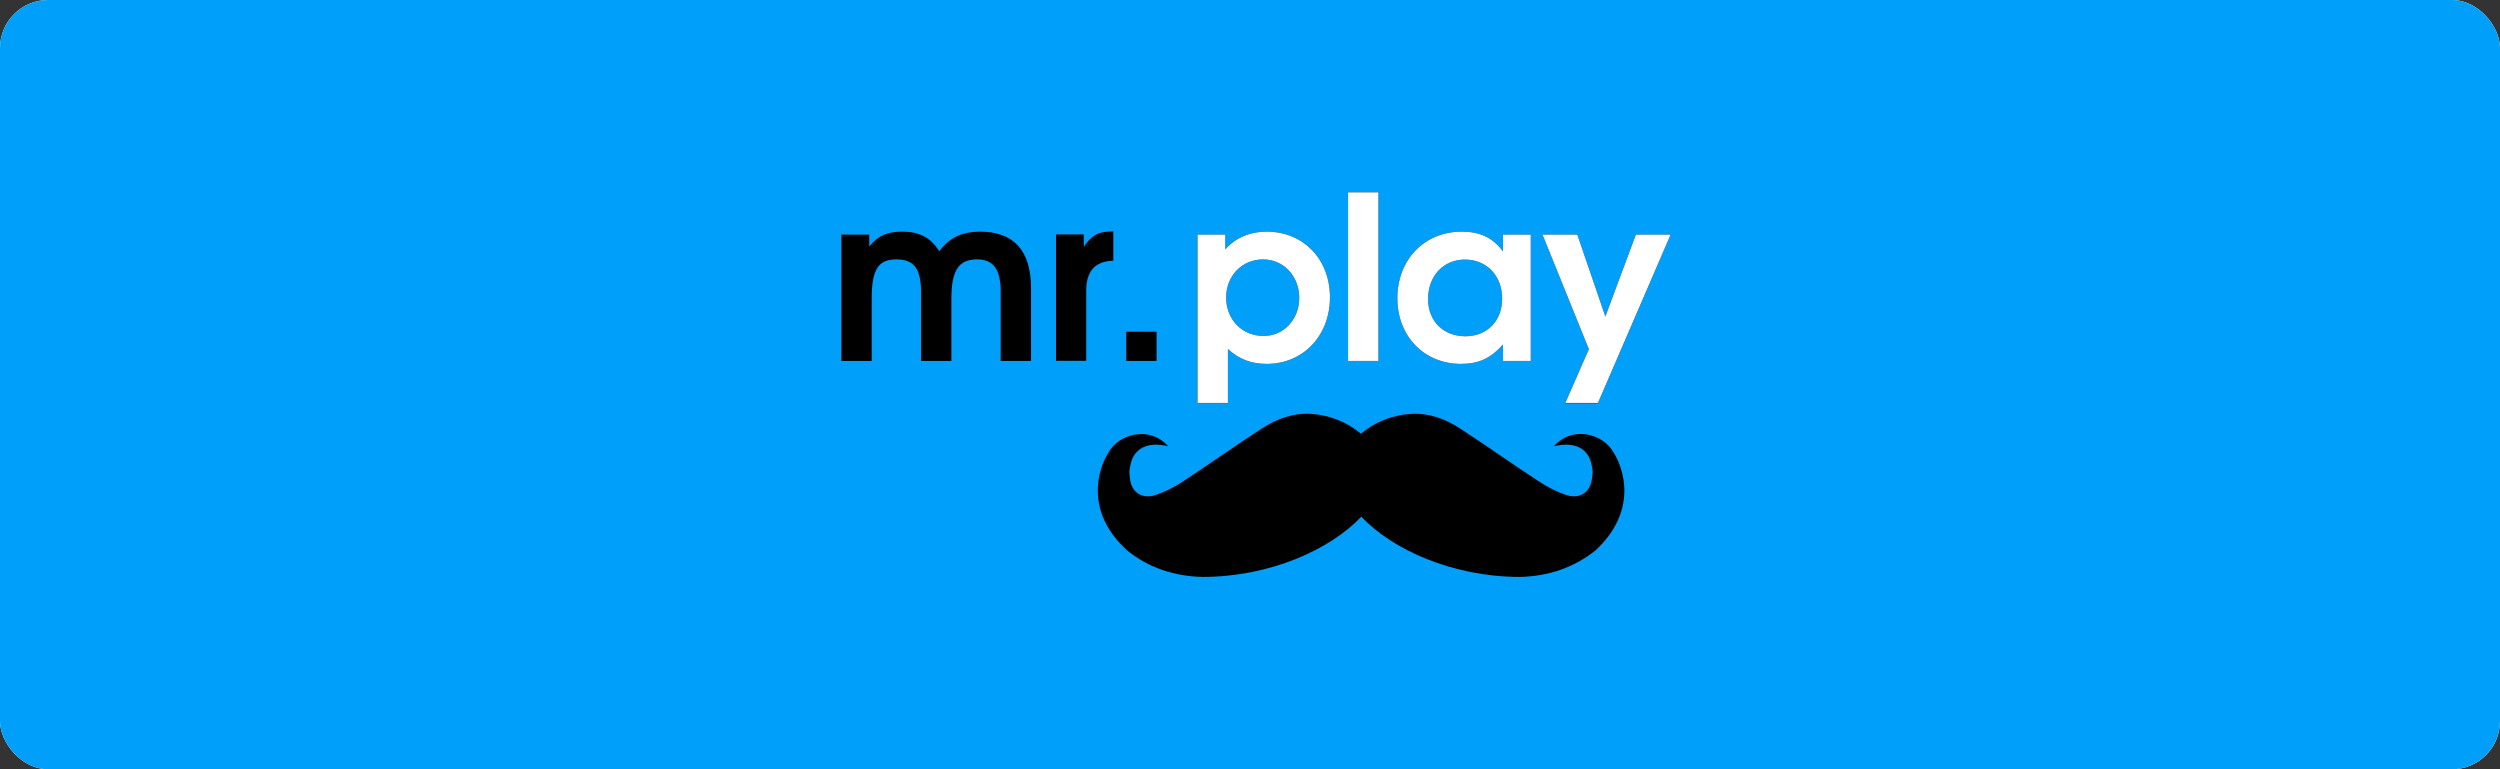 <svg width="104" height="32" viewBox="0 0 104 32" fill="none" xmlns="http://www.w3.org/2000/svg">
<rect x="0" y="0" width="104" height="32" fill="#333333" stroke="none"/>
<g clip-path="url(#clip0_5_2208)">
<rect width="104" height="32" rx="2" fill="white"/>
<rect width="104" height="32" fill="#00A0FA"/>
<g clip-path="url(#clip1_5_2208)">
<path d="M67.034 18.683C66.545 18.003 65.35 17.745 64.644 18.567C65.574 18.329 66.09 18.73 66.205 19.314C66.273 19.627 66.267 19.586 66.226 19.905C66.158 20.482 65.716 20.781 65.153 20.591C64.752 20.455 64.372 20.265 64.019 20.027C62.912 19.307 61.832 18.533 60.718 17.813C60.12 17.426 59.448 17.175 58.708 17.216C57.941 17.256 57.2 17.548 56.616 18.044C56.026 17.548 55.292 17.263 54.525 17.216C53.784 17.175 53.112 17.426 52.514 17.813C51.401 18.533 50.321 19.3 49.214 20.027C48.861 20.265 48.48 20.448 48.08 20.591C47.516 20.781 47.068 20.489 47.007 19.905C46.973 19.586 46.966 19.633 47.034 19.314C47.149 18.73 47.666 18.329 48.596 18.567C47.883 17.745 46.694 18.01 46.205 18.683C45.621 19.497 45.132 21.304 46.891 22.9C47.788 23.627 48.868 23.973 50.022 24C52.834 24 55.353 22.852 56.63 21.494C57.913 22.859 60.426 24 63.238 24C64.392 23.973 65.472 23.62 66.368 22.9C68.107 21.304 67.618 19.497 67.034 18.683Z" fill="black"/>
<path d="M55.326 12.367C55.326 13.963 54.212 15.137 52.698 15.137C52.053 15.137 51.557 14.947 51.081 14.52V16.767H49.818V9.759H50.973V10.377C51.38 9.902 51.992 9.637 52.698 9.637C54.219 9.637 55.326 10.784 55.326 12.367ZM54.049 12.394C54.049 11.484 53.397 10.791 52.542 10.791C51.666 10.791 51.007 11.477 51.007 12.373C51.007 13.297 51.672 13.976 52.562 13.976C53.397 13.983 54.049 13.29 54.049 12.394ZM56.08 15.015H57.343V8H56.08V15.015ZM62.525 9.759H63.679V15.015H62.525V14.329C62.022 14.9 61.52 15.137 60.779 15.137C59.245 15.137 58.131 13.99 58.131 12.408C58.131 10.805 59.251 9.637 60.806 9.637C61.567 9.637 62.09 9.881 62.525 10.458V9.759ZM62.491 12.428C62.491 11.47 61.846 10.798 60.942 10.798C60.039 10.798 59.407 11.484 59.407 12.441C59.407 13.365 60.046 13.99 60.963 13.99C61.92 13.983 62.491 13.297 62.491 12.428ZM68.053 9.759L66.783 13.168L65.615 9.759H64.168L66.097 14.526L65.112 16.774H66.47L69.499 9.759H68.053ZM42.891 11.98V15.015H41.628V12.129C41.628 11.076 41.227 10.791 40.644 10.791C39.937 10.791 39.577 11.171 39.577 12.421V15.015H38.314V12.129C38.314 11.097 37.954 10.791 37.289 10.791C36.555 10.791 36.263 11.178 36.263 12.421V15.015H35V9.759H36.161V10.255C36.528 9.806 36.908 9.637 37.526 9.637C38.246 9.637 38.715 9.881 39.075 10.452C39.502 9.881 40.026 9.637 40.766 9.637C42.151 9.637 42.891 10.404 42.891 11.98ZM45.085 10.268V9.752H43.93V15.008H45.187V12.088C45.187 11.273 45.56 10.866 46.314 10.845V9.63H46.219C45.682 9.637 45.418 9.786 45.085 10.268ZM46.851 13.8H48.114V15.015H46.851V13.8Z" fill="black"/>
<g clip-path="url(#clip2_5_2208)">
<path d="M55.326 12.367C55.326 13.963 54.212 15.137 52.698 15.137C52.053 15.137 51.557 14.947 51.081 14.52V16.767H49.818V9.759H50.973V10.377C51.38 9.902 51.992 9.637 52.698 9.637C54.219 9.637 55.326 10.784 55.326 12.367ZM54.049 12.394C54.049 11.484 53.397 10.791 52.542 10.791C51.666 10.791 51.007 11.477 51.007 12.373C51.007 13.297 51.672 13.976 52.562 13.976C53.397 13.983 54.049 13.29 54.049 12.394ZM56.08 15.015H57.343V8H56.08V15.015ZM62.525 9.759H63.679V15.015H62.525V14.329C62.022 14.9 61.52 15.137 60.779 15.137C59.245 15.137 58.131 13.99 58.131 12.408C58.131 10.805 59.251 9.637 60.806 9.637C61.567 9.637 62.09 9.881 62.525 10.458V9.759ZM62.491 12.428C62.491 11.47 61.846 10.798 60.942 10.798C60.039 10.798 59.407 11.484 59.407 12.441C59.407 13.365 60.046 13.99 60.963 13.99C61.92 13.983 62.491 13.297 62.491 12.428ZM68.053 9.759L66.783 13.168L65.615 9.759H64.168L66.097 14.526L65.112 16.774H66.47L69.499 9.759H68.053ZM42.891 11.98V15.015H41.628V12.129C41.628 11.076 41.227 10.791 40.644 10.791C39.937 10.791 39.577 11.171 39.577 12.421V15.015H38.314V12.129C38.314 11.097 37.954 10.791 37.289 10.791C36.555 10.791 36.263 11.178 36.263 12.421V15.015H35V9.759H36.161V10.255C36.528 9.806 36.908 9.637 37.526 9.637C38.246 9.637 38.715 9.881 39.075 10.452C39.502 9.881 40.026 9.637 40.766 9.637C42.151 9.637 42.891 10.404 42.891 11.98ZM45.085 10.268V9.752H43.93V15.008H45.187V12.088C45.187 11.273 45.56 10.866 46.314 10.845V9.63H46.219C45.682 9.637 45.418 9.786 45.085 10.268ZM46.851 13.8H48.114V15.015H46.851V13.8Z" fill="white"/>
</g>
</g>
</g>
<defs>
<clipPath id="clip0_5_2208">
<rect width="104" height="32" rx="2" fill="white"/>
</clipPath>
<clipPath id="clip1_5_2208">
<rect width="34.499" height="16" fill="white" transform="translate(35 8)"/>
</clipPath>
<clipPath id="clip2_5_2208">
<rect width="19.898" height="8.761" fill="white" transform="translate(49.601 8)"/>
</clipPath>
</defs>
</svg>
